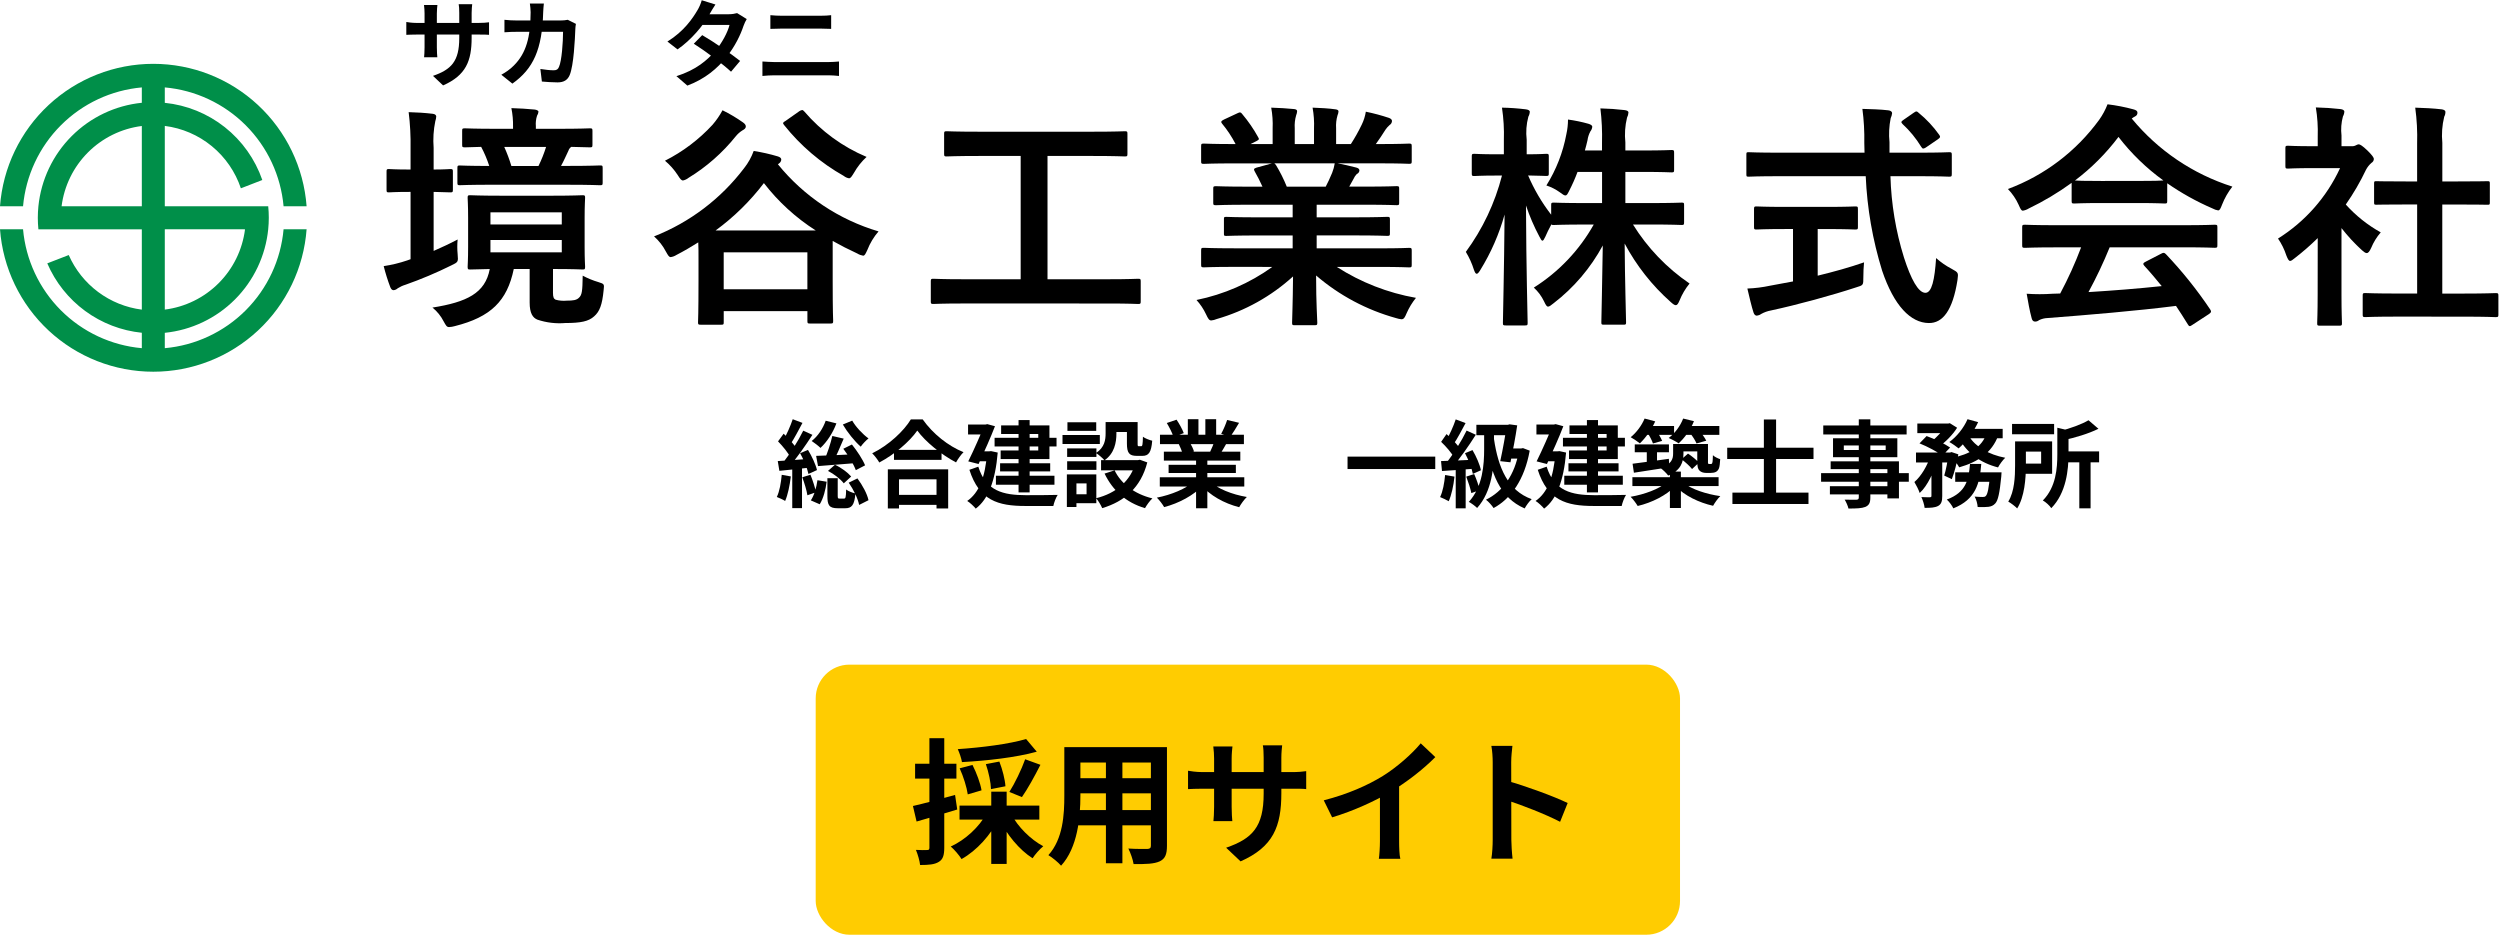<svg width="567" height="212" viewBox="0 0 567 212" fill="none" xmlns="http://www.w3.org/2000/svg">
<path d="M456.334 96.15H465.873V98.492H456.334V96.15ZM467.635 102.381H476.078V104.851H467.635V102.381ZM471.588 104.121H474.144V115.293H471.588V104.121ZM466.603 97.01L469.697 97.74C469.676 97.955 469.525 98.062 469.139 98.127V103.004C469.139 106.484 468.644 111.791 465.228 115.25C464.885 114.691 463.918 113.81 463.316 113.51C466.324 110.459 466.603 106.183 466.603 102.982V97.01ZM457.021 100.103H459.471V105.603C459.471 108.504 459.17 112.672 457.494 115.314C457.086 114.863 456.012 114.047 455.475 113.767C456.893 111.447 457.021 108.074 457.021 105.582V100.103ZM473.672 95.312L475.928 97.246C473.629 98.385 470.599 99.266 467.978 99.846C467.828 99.266 467.42 98.32 467.098 97.783C469.504 97.182 472.125 96.236 473.672 95.312ZM458.439 100.103H465.422V107.451H458.439V105.152H462.93V102.424H458.439V100.103Z" fill="black"/>
<path d="M434.85 96.064H441.897V98.234H434.85V96.064ZM443.443 107.129H452.187V109.277H443.443V107.129ZM434.549 102.639H442.541V104.894H434.549V102.639ZM438.051 103.562H440.5V112.5C440.5 113.66 440.307 114.347 439.555 114.756C438.824 115.142 437.857 115.185 436.504 115.185C436.44 114.498 436.096 113.424 435.774 112.736C436.568 112.779 437.449 112.779 437.707 112.779C437.965 112.758 438.051 112.693 438.051 112.457V103.562ZM451.35 107.129H453.949C453.949 107.129 453.928 107.773 453.885 108.117C453.519 111.834 453.154 113.51 452.531 114.176C452.059 114.691 451.586 114.863 450.963 114.949C450.426 115.013 449.523 115.035 448.535 114.992C448.492 114.283 448.234 113.273 447.848 112.629C448.621 112.693 449.33 112.715 449.674 112.715C449.996 112.715 450.189 112.693 450.383 112.478C450.769 112.113 451.092 110.76 451.35 107.473V107.129ZM446.795 105.217H449.352C449.008 109.621 448.105 113.273 443.014 115.293C442.734 114.67 442.068 113.767 441.531 113.295C445.978 111.662 446.494 108.719 446.795 105.217ZM435.344 100.555L436.955 98.9C438.695 99.523 441.059 100.641 442.283 101.5L440.543 103.348C439.447 102.488 437.127 101.264 435.344 100.555ZM441.918 102.639H442.262L442.605 102.531L444.152 103.047C443.809 105.002 443.25 107.215 442.67 108.676L440.951 107.859C441.338 106.613 441.725 104.615 441.918 103.004V102.639ZM450.533 98.32L453.219 98.728C451.758 102.725 448.557 104.787 444.346 105.99C444.045 105.41 443.25 104.357 442.734 103.842C446.687 103.047 449.545 101.393 450.533 98.32ZM446.236 95.076L448.643 95.742C447.568 98.062 445.828 100.297 444.217 101.693C443.723 101.285 442.713 100.576 442.111 100.254C443.787 99.029 445.377 97.074 446.236 95.076ZM446.537 98.879C448.019 101.328 451.027 103.111 454.787 103.82C454.228 104.336 453.498 105.346 453.154 106.012C449.18 105.002 446.193 102.767 444.389 99.566L446.537 98.879ZM437.815 103.412L439.469 104.057C438.652 106.914 437.213 110.158 435.387 111.812C435.15 111.082 434.592 110.008 434.184 109.32C435.752 107.988 437.149 105.56 437.815 103.412ZM446.172 97.268H454.207V99.394H445.141L446.172 97.268ZM441.273 96.064H441.832L442.219 95.978L443.873 97.01C442.906 98.578 441.209 100.297 439.662 101.371C439.211 100.984 438.481 100.447 437.986 100.146C439.318 99.201 440.693 97.611 441.273 96.516V96.064Z" fill="black"/>
<path d="M421.573 95.098H424.194V112.822C424.194 114.09 423.871 114.605 423.055 114.97C422.217 115.293 421.057 115.336 419.231 115.336C419.102 114.734 418.694 113.832 418.371 113.316C419.403 113.359 420.67 113.338 421.035 113.338C421.444 113.316 421.573 113.187 421.573 112.822V95.098ZM413.516 96.494H432.422V98.535H413.516V96.494ZM418.178 101.027V102.059H427.674V101.027H418.178ZM415.729 99.394H430.317V103.691H415.729V99.394ZM415.192 104.637H430.682V113.037H428.061V106.398H415.192V104.637ZM413.022 107.301H432.916V109.256H413.022V107.301ZM415.02 110.265H429.457V112.135H415.02V110.265Z" fill="black"/>
<path d="M392.913 111.726H410.164V114.304H392.913V111.726ZM391.731 101.543H411.303V104.1H391.731V101.543ZM400.045 95.141H402.817V113.531H400.045V95.141Z" fill="black"/>
<path d="M370.763 100.791H378.518V102.574H370.763V100.791ZM373.491 101.328H375.811V105.668H373.491V101.328ZM370.268 105.174C372.352 104.916 375.511 104.486 378.497 104.057L378.604 105.969C375.768 106.42 372.782 106.871 370.569 107.215L370.268 105.174ZM379.464 100.705H381.805V102.918C381.805 104.766 381.204 106.721 378.346 107.859C378.024 107.387 377.1 106.484 376.606 106.162C379.141 105.26 379.464 104.078 379.464 102.853V100.705ZM384.942 100.705H387.37V104.486C387.37 104.851 387.348 105.066 387.413 105.131C387.456 105.217 387.542 105.238 387.628 105.238C387.735 105.238 387.864 105.238 387.971 105.238C388.079 105.238 388.165 105.238 388.229 105.174C388.294 105.131 388.358 105.023 388.401 104.766C388.444 104.508 388.466 103.971 388.487 103.24C388.852 103.605 389.604 103.971 390.141 104.142C390.098 104.959 390.012 105.861 389.862 106.205C389.712 106.592 389.475 106.871 389.132 107.043C388.852 107.193 388.38 107.258 387.993 107.258C387.671 107.258 387.219 107.258 386.94 107.258C386.403 107.258 385.823 107.107 385.458 106.742C385.092 106.377 384.942 105.926 384.942 104.572V100.705ZM370.225 108.224H389.776V110.244H370.225V108.224ZM378.733 106.957H381.225V115.207H378.733V106.957ZM378.003 109.406L379.936 110.244C377.96 112.349 374.63 114.004 371.429 114.756C371.063 114.133 370.354 113.187 369.817 112.672C372.954 112.135 376.305 110.91 378.003 109.406ZM381.891 109.556C383.653 110.974 387.005 112.07 390.163 112.521C389.604 113.037 388.895 114.047 388.53 114.713C385.35 114.004 382.042 112.414 380.065 110.308L381.891 109.556ZM372.911 96.623H379.678V98.621H372.911V96.623ZM381.612 96.623H389.948V98.621H381.612V96.623ZM372.997 94.926L375.403 95.57C374.565 97.461 373.19 99.352 371.923 100.555C371.429 100.146 370.419 99.48 369.839 99.158C371.128 98.127 372.331 96.516 372.997 94.926ZM381.741 94.926L384.19 95.527C383.417 97.482 382.02 99.373 380.71 100.555C380.194 100.168 379.077 99.609 378.454 99.33C379.85 98.299 381.096 96.623 381.741 94.926ZM373.706 98.234L375.661 97.697C376.177 98.406 376.714 99.352 376.971 99.996L374.888 100.576C374.694 99.953 374.179 98.965 373.706 98.234ZM383.309 98.234L385.393 97.676C385.973 98.342 386.661 99.287 386.983 99.953L384.77 100.576C384.512 99.932 383.889 98.943 383.309 98.234ZM381.376 104.164L382.837 102.875C383.717 103.455 384.792 104.336 385.307 104.937L383.76 106.377C383.266 105.732 382.235 104.808 381.376 104.164ZM380.323 100.705H386.188V102.381H380.323V100.705Z" fill="black"/>
<path d="M354.478 99.287H368.528V101.264H354.478V99.287ZM355.724 105.066H367.089V106.914H355.724V105.066ZM354.778 107.902H368.056V109.943H354.778V107.902ZM359.913 95.269H362.427V111.683H359.913V95.269ZM355.96 96.473H366.917V104.121H355.853V102.166H364.382V98.428H355.96V96.473ZM348.462 96.279H352.995V98.535H348.462V96.279ZM352.114 96.279H352.437L352.823 96.193L354.564 96.666C353.597 99.201 352.093 102.553 350.847 105.238L348.505 104.637C349.816 101.994 351.362 98.449 352.114 96.559V96.279ZM350.653 102.359H353.79V104.615H350.567L350.653 102.359ZM352.759 102.359H353.253L353.683 102.316L355.187 102.639C354.649 109.127 352.995 113.252 350.202 115.357C349.816 114.863 348.827 113.939 348.269 113.617C350.933 111.769 352.351 108.289 352.759 102.832V102.359ZM350.782 105.84C352.523 111.404 356.454 112.285 361.524 112.306C362.835 112.306 367.218 112.306 368.786 112.242C368.399 112.822 367.948 114.004 367.798 114.756H361.46C355.23 114.756 350.997 113.488 348.763 106.549L350.782 105.84Z" fill="black"/>
<path d="M334.841 96.344H342.769V98.707H334.841V96.344ZM341.716 96.344H341.995L342.361 96.236L344.101 96.473C343.736 99.008 343.112 102.273 342.575 104.851L340.255 104.594C340.835 101.973 341.458 98.449 341.716 96.602V96.344ZM342.081 101.715H345.368V104.014H341.394L342.081 101.715ZM344.509 101.715H344.982L345.411 101.629L346.937 102.209C345.755 108.783 342.704 113.08 338.751 115.228C338.386 114.67 337.548 113.703 337.011 113.338C340.835 111.469 343.564 107.752 344.509 102.209V101.715ZM338.837 99.566C339.804 106.119 341.995 111.275 347.388 113.209C346.851 113.681 346.142 114.648 345.798 115.314C340.148 112.887 338.064 107.322 336.947 99.846L338.837 99.566ZM330.158 95.119L332.392 95.957C331.511 97.59 330.523 99.502 329.685 100.705L327.966 99.953C328.74 98.686 329.663 96.623 330.158 95.119ZM332.628 97.654L334.712 98.6C333.165 101.07 331.06 104.057 329.427 105.926L327.945 105.088C329.535 103.133 331.511 99.975 332.628 97.654ZM326.849 100.211L328.074 98.449C329.212 99.438 330.544 100.791 331.103 101.779L329.771 103.777C329.255 102.746 327.945 101.242 326.849 100.211ZM332.263 102.789L333.96 102.08C334.82 103.519 335.636 105.41 335.872 106.656L334.046 107.473C333.81 106.226 333.058 104.271 332.263 102.789ZM326.828 104.572C328.804 104.508 331.726 104.4 334.583 104.25L334.562 106.291C331.898 106.506 329.148 106.678 327.042 106.828L326.828 104.572ZM332.542 108.096L334.347 107.515C334.863 108.654 335.378 110.18 335.593 111.168L333.702 111.834C333.509 110.824 332.993 109.277 332.542 108.096ZM327.751 107.73L329.878 108.096C329.663 110.158 329.191 112.306 328.568 113.681C328.117 113.402 327.15 112.951 326.613 112.736C327.236 111.469 327.579 109.556 327.751 107.73ZM330.158 105.711H332.413V115.293H330.158V105.711ZM336.603 97.912H338.837V101.951C338.837 105.775 338.429 111.426 335.013 115.207C334.605 114.799 333.702 114.111 333.122 113.832C336.302 110.394 336.603 105.281 336.603 101.93V97.912Z" fill="black"/>
<path d="M305.623 103.562H325.517V106.377H305.623V103.562Z" fill="black"/>
<path d="M263.041 108.246H282.205V110.351H263.041V108.246ZM263.084 98.6H282.119V100.727H263.084V98.6ZM263.965 102.445H281.303V104.465H263.965V102.445ZM265.039 105.41H280.293V107.279H265.039V105.41ZM271.27 103.476H273.826V115.271H271.27V103.476ZM269.4 95.076H271.807V99.609H269.4V95.076ZM273.375 95.076H275.824V99.459H273.375V95.076ZM270.797 109.191L272.816 110.094C270.775 112.328 267.338 114.154 264.029 115.013C263.686 114.39 262.934 113.402 262.375 112.865C265.619 112.242 269.035 110.824 270.797 109.191ZM274.342 109.127C276.082 110.824 279.433 112.156 282.785 112.715C282.205 113.252 281.431 114.326 281.045 115.035C277.65 114.176 274.363 112.349 272.344 109.922L274.342 109.127ZM278.316 95.248L281.023 95.893C280.336 97.074 279.605 98.234 279.047 99.029L276.963 98.385C277.457 97.504 278.016 96.193 278.316 95.248ZM275.48 99.867L278.209 100.49C277.629 101.521 277.07 102.467 276.619 103.154L274.428 102.531C274.814 101.758 275.266 100.662 275.48 99.867ZM264.631 95.936L266.844 95.184C267.467 96.107 268.176 97.397 268.477 98.234L266.135 99.072C265.898 98.234 265.211 96.924 264.631 95.936ZM267.359 100.748L269.852 100.361C270.217 100.963 270.625 101.801 270.797 102.381L268.176 102.832C268.047 102.273 267.682 101.371 267.359 100.748Z" fill="black"/>
<path d="M250.752 95.721H253.201V98.342C253.201 100.361 252.75 102.853 250.494 104.4C250.129 103.928 249.098 103.068 248.582 102.746C250.537 101.457 250.752 99.738 250.752 98.277V95.721ZM255.586 95.721H258.014V100.533C258.014 101.135 258.035 101.199 258.272 101.199C258.379 101.199 258.701 101.199 258.83 101.199C259.088 101.199 259.174 100.92 259.217 99.051C259.668 99.416 260.678 99.803 261.322 99.953C261.107 102.639 260.506 103.391 259.088 103.391C258.744 103.391 258.164 103.391 257.82 103.391C256.102 103.391 255.586 102.725 255.586 100.576V95.721ZM252.793 106.678C254.254 109.728 257.326 112.049 261.365 113.037C260.785 113.553 260.033 114.605 259.689 115.25C255.393 113.982 252.363 111.254 250.516 107.408L252.793 106.678ZM257.606 104.357H258.078L258.529 104.271L260.205 104.873C258.723 110.631 255.006 113.724 249.979 115.25C249.721 114.605 249.076 113.531 248.604 112.994C253.072 111.898 256.488 109.105 257.606 104.744V104.357ZM249.721 104.357H258.615V106.678H249.721V104.357ZM251.74 95.721H256.897V97.977H251.74V95.721ZM242.03 101.693H248.668V103.627H242.03V101.693ZM242.094 95.764H248.625V97.719H242.094V95.764ZM242.03 104.615H248.668V106.57H242.03V104.615ZM240.977 98.664H249.442V100.705H240.977V98.664ZM243.211 107.601H248.647V114.133H243.211V112.092H246.434V109.642H243.211V107.601ZM241.965 107.601H244.135V114.992H241.965V107.601Z" fill="black"/>
<path d="M225.573 99.287H239.623V101.264H225.573V99.287ZM226.819 105.066H238.184V106.914H226.819V105.066ZM225.873 107.902H239.151V109.943H225.873V107.902ZM231.008 95.269H233.522V111.683H231.008V95.269ZM227.055 96.473H238.012V104.121H226.948V102.166H235.477V98.428H227.055V96.473ZM219.557 96.279H224.09V98.535H219.557V96.279ZM223.209 96.279H223.532L223.918 96.193L225.659 96.666C224.692 99.201 223.188 102.553 221.942 105.238L219.6 104.637C220.911 101.994 222.457 98.449 223.209 96.559V96.279ZM221.749 102.359H224.885V104.615H221.663L221.749 102.359ZM223.854 102.359H224.348L224.778 102.316L226.282 102.639C225.745 109.127 224.09 113.252 221.297 115.357C220.911 114.863 219.922 113.939 219.364 113.617C222.028 111.769 223.446 108.289 223.854 102.832V102.359ZM221.877 105.84C223.618 111.404 227.549 112.285 232.619 112.306C233.93 112.306 238.313 112.306 239.881 112.242C239.494 112.822 239.043 114.004 238.893 114.756H232.555C226.325 114.756 222.092 113.488 219.858 106.549L221.877 105.84Z" fill="black"/>
<path d="M202.757 102.037H213.542V104.293H202.757V102.037ZM202.499 112.242H213.585V114.498H202.499V112.242ZM201.36 106.441H215.045V115.314H212.403V108.719H203.895V115.314H201.36V106.441ZM208.042 97.654C206.28 100.168 202.971 103.004 199.426 104.894C199.083 104.293 198.374 103.348 197.815 102.81C201.532 101.006 204.991 97.762 206.581 95.119H209.266C211.608 98.428 215.067 101.156 218.526 102.553C217.881 103.197 217.28 104.078 216.829 104.873C213.52 103.133 209.911 100.211 208.042 97.654Z" fill="black"/>
<path d="M188.77 98.879L191.348 99.48C190.554 101.371 189.651 103.476 188.921 104.83L186.987 104.25C187.653 102.81 188.405 100.512 188.77 98.879ZM191.263 101.779L193.218 100.812C194.378 102.252 195.667 104.207 196.204 105.539L194.098 106.635C193.626 105.324 192.401 103.283 191.263 101.779ZM192.487 109.471L194.464 108.504C195.602 110.029 196.677 112.006 196.977 113.445L194.85 114.519C194.593 113.123 193.583 111.039 192.487 109.471ZM185.097 103.391C187.352 103.326 190.854 103.176 194.227 103.004L194.206 105.023C191.134 105.281 187.911 105.539 185.526 105.711L185.097 103.391ZM187.266 95.42L189.694 96.022C188.899 98.191 187.524 100.254 186.085 101.586C185.634 101.135 184.645 100.383 184.087 100.018C185.483 98.943 186.643 97.203 187.266 95.42ZM193.282 95.398C194.098 96.838 195.667 98.492 196.977 99.438C196.419 99.867 195.602 100.727 195.216 101.307C193.841 100.103 192.165 98.019 191.155 96.279L193.282 95.398ZM187.782 106.807L189.372 105.41C190.79 106.055 192.272 107.172 193.046 108.074L191.37 109.621C190.639 108.654 189.114 107.473 187.782 106.807ZM187.653 108.461H189.995V112.457C189.995 113.015 190.059 113.08 190.425 113.08C190.575 113.08 191.22 113.08 191.413 113.08C191.778 113.08 191.864 112.844 191.907 111.017C192.358 111.404 193.368 111.769 194.013 111.92C193.776 114.605 193.153 115.271 191.692 115.271C191.306 115.271 190.403 115.271 190.016 115.271C188.04 115.271 187.653 114.584 187.653 112.478V108.461ZM185.397 108.912L187.481 109.256C187.266 111.039 186.729 113.08 185.913 114.369L183.893 113.488C184.624 112.435 185.183 110.545 185.397 108.912ZM179.79 95.076L182.003 95.914C181.122 97.568 180.112 99.48 179.317 100.684L177.599 99.953C178.372 98.664 179.296 96.58 179.79 95.076ZM182.175 97.676L184.259 98.621C182.69 101.049 180.606 104.035 178.952 105.883L177.47 105.045C179.081 103.111 181.058 99.975 182.175 97.676ZM176.46 100.103L177.728 98.363C178.823 99.394 180.134 100.791 180.649 101.779L179.274 103.756C178.78 102.725 177.534 101.199 176.46 100.103ZM181.466 102.789L183.249 102.037C184.13 103.476 185.011 105.367 185.29 106.613L183.356 107.494C183.099 106.248 182.304 104.271 181.466 102.789ZM176.396 104.572C178.286 104.465 181.079 104.25 183.808 104.057L183.851 106.033C181.358 106.334 178.759 106.57 176.761 106.785L176.396 104.572ZM181.96 108.246L183.808 107.666C184.323 108.912 184.839 110.545 185.075 111.64L183.12 112.328C182.948 111.211 182.433 109.535 181.96 108.246ZM177.298 107.687L179.36 108.053C179.124 110.094 178.673 112.242 178.071 113.617C177.642 113.338 176.696 112.908 176.181 112.715C176.804 111.447 177.126 109.514 177.298 107.687ZM179.683 105.646H181.895V115.25H179.683V105.646Z" fill="black"/>
<path d="M123.348 0.805C123.284 1.319 123.22 2.22 123.198 2.734C122.962 11.246 120.947 15.599 116.209 18.965L113.7 16.95C114.601 16.456 115.673 15.749 116.53 14.87C119.339 12.082 120.325 8.438 120.347 2.777C120.347 2.306 120.261 1.319 120.175 0.805H123.348ZM130.617 5.414C130.552 5.757 130.488 6.293 130.488 6.529C130.402 8.866 130.124 14.848 129.202 17.035C128.751 18.107 127.915 18.686 126.457 18.686C125.214 18.686 123.949 18.579 122.898 18.493L122.555 15.642C123.627 15.813 124.72 15.942 125.578 15.942C126.264 15.942 126.564 15.706 126.779 15.17C127.401 13.819 127.701 9.531 127.701 7.215H117.238C116.509 7.215 115.308 7.237 114.408 7.323V4.492C115.308 4.6 116.402 4.643 117.216 4.643H127.143C127.701 4.643 128.258 4.6 128.773 4.492L130.617 5.414Z" fill="black"/>
<path d="M106.968 8.545C106.968 13.841 105.681 17.078 100.493 19.373L98.198 17.207C102.358 15.771 104.159 13.905 104.159 8.631V2.928C104.159 2.07 104.116 1.362 104.03 0.955H107.096C107.053 1.384 106.968 2.07 106.968 2.928V8.545ZM99.206 1.127C99.163 1.534 99.078 2.22 99.078 3.078V10.732C99.078 11.697 99.142 12.576 99.185 12.983H96.183C96.226 12.576 96.29 11.697 96.29 10.732V3.056C96.29 2.456 96.247 1.791 96.162 1.127H99.206ZM92.152 4.986C92.538 5.05 93.417 5.2 94.468 5.2H108.533C109.669 5.2 110.312 5.136 110.913 5.05V7.902C110.441 7.838 109.669 7.838 108.554 7.838H94.468C93.396 7.838 92.645 7.88 92.152 7.902V4.986Z" fill="black"/>
<path d="M174.719 3.441C175.513 3.527 176.499 3.57 177.249 3.57C179.05 3.57 184.947 3.57 186.126 3.57C186.983 3.57 187.884 3.527 188.506 3.441V6.55C187.884 6.529 186.876 6.486 186.126 6.486C184.989 6.486 178.45 6.486 177.249 6.486C176.435 6.486 175.448 6.529 174.719 6.55V3.441ZM172.918 13.947C173.755 13.99 174.762 14.076 175.62 14.076C176.971 14.076 186.576 14.076 187.927 14.076C188.634 14.076 189.556 14.012 190.285 13.947V17.228C189.513 17.142 188.549 17.078 187.927 17.078C186.576 17.078 176.971 17.078 175.62 17.078C174.762 17.078 173.733 17.142 172.918 17.228V13.947Z" fill="black"/>
<path d="M159.261 7.966C161.898 9.489 165.864 12.233 167.858 13.82L165.8 16.264C163.935 14.506 159.861 11.504 157.353 9.917L159.261 7.966ZM169.359 4.321C169.102 4.729 168.823 5.329 168.63 5.865C167.987 7.838 166.679 10.582 164.75 12.962C162.734 15.47 159.99 17.872 155.895 19.416L153.407 17.271C157.889 15.878 160.44 13.627 162.284 11.482C163.72 9.789 165.05 7.323 165.457 5.651H158.21L159.196 3.228H165.307C165.972 3.228 166.679 3.121 167.172 2.971L169.359 4.321ZM162.262 1.02C161.748 1.77 161.19 2.756 160.933 3.206C159.497 5.801 156.752 9.081 153.665 11.204L151.371 9.424C155.123 7.109 157.095 4.171 158.189 2.306C158.51 1.791 158.961 0.805 159.154 0.055L162.262 1.02Z" fill="black"/>
<g clip-path="url(#clip0_111_2)">
<path d="M98.348 56.908C100.073 56.151 101.85 55.343 103.794 54.316C103.685 55.429 103.685 56.55 103.794 57.663C103.955 59.445 103.902 59.445 102.338 60.2C98.979 61.867 95.521 63.327 91.984 64.572C91.356 64.758 90.757 65.031 90.204 65.382C89.953 65.621 89.631 65.773 89.287 65.815C88.963 65.815 88.749 65.651 88.532 65.166C87.935 63.594 87.43 61.988 87.022 60.357C88.837 60.084 90.624 59.65 92.362 59.06L93.116 58.789V43.522H92.9C89.556 43.522 88.532 43.63 88.208 43.63C87.728 43.63 87.67 43.575 87.67 43.037V38.934C87.67 38.393 87.723 38.34 88.208 38.34C88.532 38.34 89.556 38.449 92.9 38.449H93.116V33.64C93.165 30.898 93.021 28.156 92.683 25.435C94.68 25.488 96.352 25.596 98.184 25.813C98.665 25.866 98.939 26.135 98.939 26.404C98.92 26.773 98.848 27.138 98.725 27.486C98.316 29.474 98.189 31.509 98.348 33.531V38.449C100.88 38.449 101.797 38.34 102.122 38.34C102.66 38.34 102.715 38.393 102.715 38.934V43.037C102.715 43.575 102.66 43.63 102.122 43.63C101.797 43.63 100.88 43.575 98.348 43.522V56.908ZM125.416 66.409C125.416 67.371 125.579 67.758 126.009 67.972C126.834 68.197 127.692 68.27 128.543 68.188C129.946 68.188 130.756 68.08 131.294 67.541C131.995 66.895 132.103 66.084 132.156 62.521C133.29 63.127 134.483 63.615 135.716 63.978C137.064 64.411 137.064 64.411 136.903 65.815C136.579 69.16 135.985 70.672 134.741 71.752C133.501 72.884 131.721 73.262 128.217 73.262C126.084 73.441 123.937 73.184 121.906 72.507C120.827 72.076 120.126 71.05 120.126 68.621V61.011H116.523C115.014 68.296 111.293 71.913 103.15 73.964C102.728 74.087 102.294 74.16 101.855 74.18C101.317 74.18 101.156 73.856 100.616 72.884C100 71.675 99.137 70.61 98.081 69.758C105.847 68.518 110.054 66.519 111.077 61.015C108.113 61.068 106.926 61.124 106.655 61.124C106.117 61.124 106.061 61.068 106.061 60.474C106.061 60.152 106.169 58.909 106.169 55.995V49.406C106.169 46.489 106.061 45.249 106.061 44.871C106.061 44.33 106.117 44.277 106.655 44.277C107.034 44.277 108.706 44.386 113.558 44.386H125.26C130.112 44.386 131.731 44.277 132.108 44.277C132.646 44.277 132.701 44.33 132.701 44.871C132.701 45.249 132.593 46.489 132.593 49.406V55.99C132.593 58.904 132.701 60.147 132.701 60.47C132.701 61.063 132.646 61.119 132.108 61.119C131.731 61.119 130.112 61.011 125.42 61.011L125.416 66.409ZM111.666 41.897C106.436 41.897 104.601 42.005 104.279 42.005C103.798 42.005 103.738 41.95 103.738 41.411V38.124C103.738 37.583 103.794 37.53 104.279 37.53C104.548 37.53 106.328 37.638 110.964 37.638C110.479 36.145 109.866 34.697 109.131 33.31C106.705 33.363 105.679 33.418 105.463 33.418C104.872 33.418 104.817 33.363 104.817 32.824V29.698C104.817 29.16 104.872 29.105 105.463 29.105C105.787 29.105 107.515 29.213 112.583 29.213H116.357V28.732C116.388 27.319 116.261 25.907 115.98 24.521C117.868 24.577 119.583 24.683 121.265 24.846C121.745 24.899 122.127 25.115 122.127 25.327C122.093 25.654 121.982 25.968 121.803 26.243C121.553 27.009 121.461 27.817 121.534 28.619V29.213H126.655C131.671 29.213 133.451 29.105 133.775 29.105C134.313 29.105 134.369 29.16 134.369 29.698V32.824C134.369 33.363 134.313 33.418 133.775 33.418C133.506 33.418 132.372 33.363 129.569 33.31C129.26 33.514 129.032 33.819 128.923 34.173C128.33 35.414 127.842 36.549 127.241 37.629H128.757C134.042 37.629 135.822 37.52 136.091 37.52C136.629 37.52 136.684 37.573 136.684 38.114V41.416C136.684 41.955 136.629 42.01 136.091 42.01C135.822 42.01 134.042 41.902 128.757 41.902L111.666 41.897ZM111.233 50.911H127.412V48.163H111.233V50.911ZM127.412 54.425H111.233V57.231H127.412V54.425ZM114.363 33.32C114.998 34.725 115.538 36.171 115.98 37.648H122.127C122.813 36.252 123.39 34.805 123.852 33.32H114.363Z" fill="black"/>
<path d="M176.431 37.262C182.329 44.524 190.284 49.83 199.252 52.482C198.171 53.73 197.313 55.154 196.715 56.693C196.285 57.609 196.124 57.989 195.754 57.989C195.296 57.914 194.857 57.751 194.462 57.508C192.465 56.589 190.577 55.618 188.853 54.647V63.445C188.853 71.055 188.961 72.46 188.961 72.782C188.961 73.323 188.908 73.376 188.314 73.376H183.712C183.171 73.376 183.119 73.323 183.119 72.782V70.57H164.141V73.106C164.141 73.587 164.088 73.647 163.548 73.647H158.96C158.366 73.647 158.314 73.592 158.314 73.106C158.314 72.729 158.422 71.272 158.422 63.606V59.181C158.422 57.291 158.422 55.943 158.366 54.971C156.75 55.995 155.078 56.967 153.406 57.83C153.014 58.083 152.572 58.247 152.111 58.311C151.734 58.311 151.518 57.934 151.033 57.07C150.356 55.761 149.442 54.589 148.337 53.615C156.442 50.428 163.513 45.069 168.775 38.125C169.699 36.954 170.429 35.642 170.937 34.239C172.797 34.526 174.635 34.94 176.438 35.48C176.918 35.641 177.192 35.857 177.192 36.182C177.184 36.353 177.136 36.52 177.053 36.67C176.97 36.82 176.853 36.948 176.712 37.045L176.431 37.262ZM168.504 27.761C168.984 28.083 169.152 28.408 169.152 28.677C169.152 29.11 168.828 29.327 168.343 29.596C167.791 29.947 167.3 30.384 166.887 30.892C163.885 34.64 160.254 37.836 156.156 40.337C155.794 40.629 155.369 40.832 154.914 40.931C154.537 40.931 154.268 40.606 153.73 39.743C152.93 38.505 151.948 37.395 150.816 36.451C154.871 34.403 158.524 31.642 161.602 28.3C162.475 27.289 163.235 26.185 163.867 25.008C165.483 25.801 167.034 26.722 168.504 27.761ZM185.004 52.266C180.495 49.394 176.518 45.759 173.25 41.525C170.14 45.616 166.452 49.234 162.304 52.266H185.004ZM164.136 65.599H183.114V57.231H164.136V65.599ZM181.283 25.224C181.475 25.084 181.697 24.991 181.932 24.955C182.093 24.955 182.201 25.061 182.412 25.277C186.256 29.768 191.093 33.298 196.54 35.588C195.405 36.634 194.442 37.851 193.683 39.195C193.143 40.058 192.927 40.436 192.549 40.436C192.114 40.361 191.705 40.176 191.363 39.897C186.151 36.959 181.555 33.039 177.829 28.355C177.452 27.922 177.56 27.761 178.206 27.393L181.283 25.224Z" fill="black"/>
<path d="M218.496 68.83C213.691 68.83 212.024 68.938 211.7 68.938C211.162 68.938 211.106 68.883 211.106 68.344V63.819C211.106 63.28 211.162 63.225 211.7 63.225C212.024 63.225 213.696 63.333 218.496 63.333H231.489V35.373H222C216.768 35.373 215.034 35.481 214.719 35.481C214.181 35.481 214.126 35.426 214.126 34.887V30.357C214.126 29.819 214.181 29.766 214.719 29.766C215.044 29.766 216.768 29.871 222 29.871H247.884C253.061 29.871 254.785 29.766 255.11 29.766C255.648 29.766 255.703 29.819 255.703 30.357V34.887C255.703 35.426 255.648 35.481 255.11 35.481C254.785 35.481 253.061 35.373 247.884 35.373H237.576V63.333H251.326C256.131 63.333 257.798 63.225 258.122 63.225C258.66 63.225 258.715 63.28 258.715 63.819V68.349C258.715 68.888 258.66 68.943 258.122 68.943C257.798 68.943 256.126 68.835 251.326 68.835L218.496 68.83Z" fill="black"/>
<path d="M279.855 60.526C275.002 60.526 273.385 60.634 273.061 60.634C272.468 60.634 272.415 60.579 272.415 60.04V56.854C272.415 56.26 272.468 56.207 273.061 56.207C273.385 56.207 275.002 56.315 279.855 56.315H293.175V53.401H285.572C280.34 53.401 278.454 53.507 278.125 53.507C277.587 53.507 277.587 53.454 277.587 52.913V49.833C277.587 49.239 277.587 49.186 278.125 49.186C278.449 49.186 280.335 49.294 285.572 49.294H293.175V46.433H283.037C277.861 46.433 276.134 46.541 275.812 46.541C275.218 46.541 275.163 46.486 275.163 46V42.821C275.163 42.28 275.218 42.227 275.812 42.227C276.134 42.227 277.861 42.335 283.037 42.335H286.328C285.735 41.039 285.195 39.959 284.601 38.935C284.332 38.454 284.277 38.233 284.978 38.017L288.483 37.055H279.855C275.002 37.055 273.385 37.163 273.061 37.163C272.468 37.163 272.415 37.108 272.415 36.569V33.212C272.415 32.618 272.468 32.566 273.061 32.566C273.385 32.566 275.002 32.674 279.855 32.674H280.232C279.379 31.019 278.349 29.462 277.159 28.03C276.835 27.653 276.943 27.437 277.592 27.112L280.715 25.655C281.255 25.386 281.416 25.441 281.74 25.871C283.112 27.493 284.319 29.248 285.344 31.108C285.613 31.589 285.613 31.647 284.914 32.025L283.619 32.674H288.635V29.11C288.702 27.538 288.593 25.962 288.31 24.414C289.992 24.469 292.087 24.578 293.54 24.739C293.972 24.792 294.188 24.955 294.188 25.22C294.168 25.535 294.095 25.845 293.972 26.136C293.689 27.099 293.579 28.104 293.648 29.105V32.674H298.018V29.166C298.087 27.575 297.978 25.981 297.693 24.414C299.31 24.469 301.414 24.578 302.87 24.792C303.35 24.847 303.571 25.008 303.571 25.273C303.551 25.571 303.478 25.863 303.355 26.136C303.072 27.099 302.962 28.104 303.031 29.105V32.674H306.375C307.294 31.252 308.122 29.773 308.854 28.247C309.303 27.327 309.612 26.344 309.771 25.333C311.542 25.695 313.289 26.163 315.003 26.735C315.484 26.898 315.702 27.167 315.702 27.437C315.697 27.622 315.644 27.804 315.55 27.964C315.456 28.125 315.324 28.259 315.164 28.355C314.817 28.657 314.508 29.001 314.247 29.38C313.548 30.514 312.805 31.592 312.037 32.674H312.793C317.643 32.674 319.262 32.566 319.587 32.566C320.125 32.566 320.18 32.618 320.18 33.212V36.559C320.18 37.098 320.125 37.153 319.587 37.153C319.262 37.153 317.643 37.045 312.793 37.045H303.355C304.756 37.315 305.998 37.584 307.617 38.007C308.047 38.115 308.316 38.332 308.316 38.654C308.304 38.831 308.242 39.002 308.137 39.146C308.032 39.289 307.888 39.4 307.722 39.464C307.405 39.793 307.149 40.177 306.968 40.597L306.007 42.326H309.512C314.689 42.326 316.413 42.217 316.738 42.217C317.276 42.217 317.331 42.27 317.331 42.811V45.995C317.331 46.476 317.276 46.536 316.738 46.536C316.413 46.536 314.689 46.428 309.512 46.428H298.62V49.289H307.194C312.479 49.289 314.312 49.181 314.641 49.181C315.179 49.181 315.234 49.234 315.234 49.828V52.903C315.234 53.444 315.179 53.497 314.641 53.497C314.316 53.497 312.479 53.391 307.194 53.391H298.62V56.325H312.793C317.643 56.325 319.262 56.217 319.587 56.217C320.125 56.217 320.18 56.27 320.18 56.864V60.05C320.18 60.588 320.125 60.644 319.587 60.644C319.262 60.644 317.643 60.535 312.793 60.535H303.185C308.646 64.043 314.75 66.428 321.141 67.552C320.29 68.606 319.583 69.767 319.037 71.007C318.607 72.031 318.39 72.409 317.85 72.409C317.428 72.365 317.013 72.274 316.61 72.14C309.934 70.293 303.747 66.994 298.491 62.478C298.491 68.901 298.762 72.248 298.762 73.164C298.762 73.705 298.707 73.758 298.169 73.758H293.585C293.105 73.758 293.047 73.705 293.047 73.164C293.047 72.248 293.208 69.117 293.261 62.695C288.307 67.2 282.384 70.505 275.951 72.356C275.557 72.528 275.139 72.636 274.712 72.678C274.231 72.678 274.01 72.301 273.525 71.276C272.972 70.093 272.243 69.001 271.363 68.037C277.562 66.78 283.424 64.224 288.565 60.535L279.855 60.526ZM300.672 42.335C301.152 41.417 301.587 40.501 302.125 39.209C302.405 38.513 302.604 37.787 302.719 37.045H288.983C289.146 37.098 289.252 37.262 289.415 37.476C290.352 39.028 291.163 40.653 291.841 42.335H300.672Z" fill="black"/>
<path d="M357.786 38.988C357.244 40.446 356.614 41.869 355.901 43.251C355.523 44.009 355.36 44.331 355.036 44.331C354.767 44.331 354.442 44.117 353.796 43.631C352.859 42.95 351.821 42.421 350.719 42.063C352.943 38.514 354.479 34.578 355.247 30.459C355.495 29.361 355.621 28.238 355.624 27.112C357.191 27.322 358.741 27.644 360.263 28.074C360.743 28.237 361.125 28.398 361.125 28.776C361.082 29.152 360.933 29.508 360.695 29.803C360.362 30.424 360.142 31.1 360.047 31.799C359.886 32.556 359.67 33.311 359.453 34.121H363.335V32.402C363.406 29.791 363.284 27.178 362.97 24.585C364.966 24.638 366.573 24.746 368.416 24.962C369.009 25.015 369.334 25.232 369.334 25.501C369.31 25.915 369.199 26.32 369.009 26.689C368.561 28.524 368.433 30.422 368.632 32.301V34.131H372.569C377.208 34.131 378.769 34.023 379.094 34.023C379.634 34.023 379.687 34.076 379.687 34.669V38.502C379.687 39.043 379.634 39.096 379.094 39.096C378.769 39.096 377.208 38.988 372.569 38.988H368.632V46.06H374.186C379.31 46.06 381.09 45.952 381.414 45.952C381.895 45.952 381.952 46.005 381.952 46.49V50.378C381.952 50.97 381.897 51.025 381.414 51.025C381.09 51.025 379.31 50.917 374.186 50.917H370.357C373.656 56.226 378.028 60.786 383.192 64.303C382.247 65.459 381.484 66.751 380.927 68.136C380.605 68.891 380.388 69.216 380.067 69.216C379.795 69.216 379.473 68.999 378.933 68.514C374.684 64.746 371.141 60.249 368.471 55.236C368.526 63.765 368.793 72.022 368.793 73.102C368.793 73.582 368.74 73.642 368.202 73.642H363.78C363.239 73.642 363.186 73.587 363.186 73.102C363.186 72.022 363.403 63.979 363.511 55.669C360.755 60.779 356.95 65.248 352.348 68.783C351.754 69.264 351.387 69.54 351.108 69.54C350.784 69.54 350.57 69.16 350.191 68.353C349.624 67.172 348.837 66.111 347.872 65.227C353.523 61.667 358.194 56.749 361.462 50.922H359.682C354.505 50.922 352.715 51.03 352.401 51.03C352.086 51.03 351.92 51.03 351.862 50.869C351.324 51.893 350.784 52.918 350.46 53.728C350.191 54.269 350.027 54.594 349.813 54.594C349.65 54.594 349.436 54.269 349.112 53.62C347.915 51.368 346.905 49.021 346.092 46.603C346.148 60.855 346.47 72.243 346.47 73.215C346.47 73.753 346.417 73.808 345.876 73.808H341.509C340.916 73.808 340.86 73.753 340.86 73.215C340.86 72.253 341.132 61.447 341.24 48.654C340.007 53.085 338.155 57.32 335.739 61.233C335.417 61.771 335.146 62.096 334.929 62.096C334.66 62.096 334.497 61.771 334.283 61.177C333.84 59.758 333.225 58.398 332.45 57.128C336.268 51.937 339.05 46.059 340.647 39.815H339.46C335.857 39.815 334.713 39.923 334.391 39.923C333.853 39.923 333.798 39.868 333.798 39.33V35.48C333.798 34.941 333.853 34.886 334.391 34.886C334.713 34.886 335.847 34.994 339.46 34.994H341.077V31.755C341.156 29.3 341.012 26.843 340.647 24.414C342.449 24.445 344.248 24.572 346.037 24.792C346.578 24.847 346.955 25.061 346.955 25.333C346.938 25.731 346.827 26.119 346.631 26.465C346.173 28.17 346.045 29.947 346.253 31.7V34.994C349.328 34.994 350.354 34.886 350.676 34.886C351.214 34.886 351.269 34.941 351.269 35.48V39.313C351.269 39.851 351.214 39.907 350.676 39.907C350.354 39.907 349.436 39.851 346.578 39.798C347.937 42.974 349.694 45.963 351.807 48.695V46.49C351.807 46.009 351.862 45.952 352.401 45.952C352.725 45.952 354.505 46.06 359.682 46.06H363.347V38.988H357.786Z" fill="black"/>
<path d="M403.517 39.962C398.609 39.962 396.94 40.07 396.615 40.07C396.077 40.07 396.077 40.017 396.077 39.423V35.167C396.077 34.573 396.077 34.52 396.615 34.52C396.94 34.52 398.609 34.629 403.517 34.629H422.876C422.876 33.926 422.823 33.171 422.823 32.414C422.873 29.834 422.728 27.254 422.391 24.695C424.332 24.751 426.434 24.803 428.269 25.02C428.807 25.073 429.131 25.345 429.131 25.667C429.088 26.061 428.979 26.445 428.807 26.802C428.444 28.595 428.353 30.433 428.538 32.253V34.629H435.17C440.078 34.629 441.75 34.52 442.074 34.52C442.612 34.52 442.668 34.573 442.668 35.167V39.423C442.668 40.017 442.612 40.07 442.074 40.07C441.75 40.07 440.078 39.962 435.17 39.962H428.754C428.927 46.227 429.961 52.439 431.826 58.422C433.39 63.281 435.062 66.412 436.681 66.412C438.137 66.412 438.783 63.442 439.107 58.53C440.172 59.48 441.349 60.296 442.612 60.958C444.176 61.822 444.176 61.822 443.96 63.495C442.881 70.406 440.616 73.32 437.436 73.265C433.337 73.212 429.564 69.379 426.866 61.391C424.713 54.437 423.462 47.235 423.145 39.962H403.517ZM412.253 51.944V62.524C415.813 61.66 419.532 60.636 422.768 59.501C422.66 60.463 422.607 61.822 422.607 62.901C422.607 64.683 422.607 64.683 420.99 65.169C415.597 66.951 407.507 69.163 401.684 70.406C400.889 70.548 400.123 70.822 399.419 71.216C399.136 71.423 398.805 71.553 398.458 71.594C398.133 71.594 397.864 71.377 397.703 70.892C397.271 69.596 396.743 67.328 396.301 65.441C398.042 65.376 399.774 65.159 401.477 64.791L406.654 63.83V51.944H404.821C400.238 51.944 398.727 52.052 398.402 52.052C397.864 52.052 397.812 51.999 397.812 51.513V47.464C397.812 46.87 397.864 46.817 398.402 46.817C398.727 46.817 400.238 46.925 404.821 46.925H414.365C418.895 46.925 420.406 46.817 420.728 46.817C421.322 46.817 421.377 46.87 421.377 47.464V51.518C421.377 51.999 421.322 52.057 420.728 52.057C420.406 52.057 418.895 51.949 414.365 51.949L412.253 51.944ZM433.984 25.604C434.308 25.388 434.464 25.28 434.63 25.28C434.796 25.28 434.957 25.388 435.17 25.604C436.931 27.044 438.49 28.714 439.807 30.57C440.133 31.003 440.078 31.216 439.429 31.649L436.897 33.376C436.695 33.544 436.453 33.656 436.194 33.7C436.033 33.7 435.872 33.539 435.713 33.27C434.554 31.374 433.139 29.648 431.507 28.141C431.075 27.708 431.183 27.547 431.723 27.179L433.984 25.604Z" fill="black"/>
<path d="M469.846 41.472C466.774 43.705 463.508 45.656 460.086 47.301C459.691 47.544 459.252 47.708 458.793 47.782C458.414 47.782 458.253 47.404 457.821 46.433C457.222 45.114 456.402 43.909 455.394 42.869C463.689 39.785 470.891 34.322 476.101 27.163C476.874 26.076 477.508 24.898 477.989 23.654C479.955 23.891 481.901 24.27 483.812 24.787C484.461 24.95 484.773 25.164 484.773 25.542C484.783 25.724 484.737 25.904 484.64 26.059C484.544 26.213 484.402 26.334 484.235 26.405C483.968 26.54 483.715 26.701 483.481 26.886C489.439 34.129 497.365 39.491 506.301 42.323C505.335 43.552 504.554 44.915 503.983 46.37C503.606 47.332 503.443 47.719 503.066 47.719C502.63 47.65 502.211 47.505 501.826 47.289C498.211 45.729 494.76 43.812 491.526 41.566V45.562C491.526 46.101 491.473 46.156 490.932 46.156C490.61 46.156 489.152 46.048 484.84 46.048H476.536C472.212 46.048 470.771 46.156 470.442 46.156C469.904 46.156 469.848 46.101 469.848 45.562L469.846 41.472ZM466.394 56.099C461.328 56.099 459.601 56.207 459.276 56.207C458.683 56.207 458.63 56.152 458.63 55.613V51.564C458.63 51.025 458.683 50.97 459.276 50.97C459.601 50.97 461.328 51.078 466.394 51.078H495.136C500.207 51.078 501.932 50.97 502.254 50.97C502.847 50.97 502.902 51.025 502.902 51.564V55.604C502.902 56.142 502.847 56.197 502.254 56.197C501.932 56.197 500.207 56.089 495.136 56.089H478.474C477.063 59.559 475.459 62.947 473.67 66.237C479.279 65.914 485.155 65.429 490.279 64.888C489.039 63.375 487.797 61.865 486.342 60.3C485.964 59.867 486.02 59.653 486.666 59.338L490.116 57.556C490.709 57.231 490.872 57.287 491.249 57.664C494.938 61.549 498.293 65.738 501.278 70.187C501.55 70.62 501.55 70.837 501.009 71.214L497.288 73.643C496.967 73.857 496.808 73.965 496.642 73.965C496.476 73.965 496.373 73.857 496.212 73.587C495.292 72.077 494.377 70.673 493.515 69.377C484.562 70.512 473.562 71.428 464.395 72.13C463.722 72.151 463.06 72.315 462.454 72.611C462.199 72.829 461.872 72.945 461.537 72.936C461.16 72.936 460.89 72.664 460.782 72.178C460.302 70.399 459.975 68.509 459.649 66.619C461.606 66.755 463.571 66.755 465.529 66.619C466.067 66.619 466.661 66.566 467.254 66.566C469.063 63.183 470.648 59.685 471.998 56.094L466.394 56.099ZM484.838 41.039C488.441 41.039 490.067 40.986 490.661 40.931C486.804 38.15 483.372 34.822 480.471 31.053C477.656 34.791 474.334 38.118 470.6 40.936C471.081 40.991 472.596 41.044 476.534 41.044L484.838 41.039Z" fill="black"/>
<path d="M525.661 53.997C524.044 55.591 522.333 57.087 520.537 58.477C519.999 58.907 519.674 59.179 519.405 59.179C519.081 59.179 518.867 58.746 518.541 57.936C518.099 56.574 517.464 55.283 516.655 54.103C522.799 50.261 527.69 44.709 530.729 38.127H524.637C520.537 38.127 519.244 38.235 518.92 38.235C518.38 38.235 518.327 38.18 518.327 37.641V33.647C518.327 33.106 518.38 33.053 518.92 33.053C519.244 33.053 520.537 33.161 524.637 33.161H525.661V30.947C525.736 28.744 525.591 26.538 525.231 24.363C527.277 24.416 528.894 24.524 530.837 24.741C531.378 24.794 531.7 25.063 531.7 25.279C531.683 25.677 531.572 26.065 531.378 26.412C530.995 27.821 530.885 29.29 531.053 30.74V33.161H533.316C533.672 33.191 534.029 33.116 534.342 32.945C534.524 32.834 534.725 32.761 534.935 32.729C535.257 32.729 535.798 33.053 536.932 34.133C537.955 35.157 538.387 35.698 538.387 36.076C538.378 36.254 538.323 36.426 538.229 36.577C538.134 36.728 538.003 36.853 537.847 36.939C537.341 37.38 536.92 37.911 536.607 38.505C535.302 41.254 533.769 43.89 532.024 46.384C534.298 48.916 536.977 51.05 539.951 52.701C539.048 53.747 538.318 54.932 537.789 56.209C537.412 57.02 537.141 57.397 536.763 57.397C536.494 57.397 536.173 57.181 535.685 56.748C534 55.21 532.449 53.531 531.049 51.73V66.907C531.049 70.901 531.157 73.005 531.157 73.274C531.157 73.815 531.102 73.868 530.508 73.868H526.184C525.591 73.868 525.536 73.815 525.536 73.274C525.536 72.952 525.644 70.901 525.644 66.907L525.661 53.997ZM543.677 71.808C538.556 71.808 536.775 71.916 536.451 71.916C535.913 71.916 535.858 71.863 535.858 71.322V67.059C535.858 66.517 535.913 66.465 536.451 66.465C536.775 66.465 538.556 66.573 543.677 66.573H548.208V46.375H545.776C540.972 46.375 539.305 46.43 538.983 46.43C538.503 46.43 538.443 46.43 538.443 45.889V41.635C538.443 41.094 538.495 41.094 538.983 41.094C539.305 41.094 540.977 41.15 545.776 41.15H548.203V32.568C548.287 29.843 548.143 27.117 547.773 24.416C549.819 24.471 551.871 24.58 553.757 24.794C554.237 24.849 554.619 25.063 554.619 25.335C554.633 25.73 554.54 26.121 554.35 26.467C553.871 28.407 553.726 30.415 553.92 32.404V41.15H557.307C562.111 41.15 563.778 41.094 564.1 41.094C564.641 41.094 564.694 41.094 564.694 41.635V45.898C564.694 46.44 564.641 46.44 564.1 46.44C563.778 46.44 562.107 46.384 557.307 46.384H553.91V66.582H558.816C563.939 66.582 565.667 66.474 565.988 66.474C566.582 66.474 566.637 66.527 566.637 67.068V71.332C566.637 71.873 566.582 71.925 565.988 71.925C565.667 71.925 563.939 71.817 558.816 71.817L543.677 71.808Z" fill="black"/>
<path d="M37.376 78.967V75.483C43.39 74.872 49.009 72.201 53.283 67.921C57.556 63.642 60.223 58.016 60.831 51.995C61.007 50.261 61.007 48.512 60.831 46.777H37.376V28.558C41.29 29.053 44.986 30.644 48.038 33.147C51.09 35.65 53.375 38.964 54.63 42.709L59.492 40.824C57.855 36.1 54.903 31.943 50.985 28.842C47.067 25.742 42.345 23.826 37.376 23.321V19.825C44.311 20.446 50.808 23.486 55.732 28.414C60.656 33.342 63.694 39.845 64.316 46.787H69.538C68.886 38.004 64.939 29.792 58.49 23.799C52.042 17.807 43.568 14.477 34.769 14.477C25.97 14.477 17.496 17.807 11.048 23.799C4.599 29.792 0.653 38.004 -6.10352e-05 46.787H5.225C5.847 39.845 8.885 33.342 13.809 28.414C18.733 23.486 25.23 20.446 32.165 19.825V23.309C26.152 23.919 20.534 26.589 16.26 30.867C11.986 35.145 9.318 40.768 8.708 46.787C8.624 47.645 8.576 48.516 8.576 49.396C8.576 50.276 8.624 51.147 8.708 52.005H32.165V70.224C28.57 69.767 25.154 68.387 22.25 66.217C19.346 64.048 17.051 61.163 15.59 57.843L10.723 59.728C12.572 64.026 15.535 67.752 19.304 70.52C23.074 73.288 27.514 74.997 32.165 75.471V78.967C25.228 78.346 18.73 75.304 13.806 70.374C8.882 65.444 5.845 58.939 5.225 51.995H-6.10352e-05C0.653 60.779 4.599 68.99 11.048 74.983C17.496 80.975 25.97 84.306 34.769 84.306C43.568 84.306 52.042 80.975 58.49 74.983C64.939 68.99 68.886 60.779 69.538 51.995H64.316C63.696 58.939 60.659 65.444 55.735 70.374C50.81 75.304 44.312 78.346 37.376 78.967ZM13.966 46.787C14.552 42.161 16.658 37.861 19.952 34.564C23.247 31.267 27.543 29.16 32.165 28.575V46.787H13.966ZM55.572 52.005C54.987 56.631 52.882 60.931 49.587 64.228C46.293 67.525 41.997 69.632 37.376 70.217V51.995L55.572 52.005Z" fill="#008F49"/>
</g>
<rect x="185" y="150.74" width="196.028" height="61.259" rx="7.657" fill="#FFCC01"/>
<path d="M338.545 190.488C338.545 188.13 338.545 175.449 338.545 172.876C338.545 171.773 338.453 170.273 338.239 169.17H343.017C342.895 170.273 342.742 171.59 342.742 172.876C342.742 176.245 342.772 188.221 342.772 190.488C342.772 191.346 342.895 193.49 343.048 194.745H338.239C338.453 193.551 338.545 191.683 338.545 190.488ZM341.853 177.103C345.927 178.236 352.543 180.656 355.545 182.126L353.829 186.384C350.338 184.577 345.192 182.616 341.853 181.514V177.103Z" fill="black"/>
<path d="M300.228 181.514C305.711 180.105 310.182 178.114 313.613 176C316.737 174.071 320.229 171.008 322.22 168.588L325.528 171.712C322.741 174.53 319.004 177.409 315.389 179.584C311.928 181.636 306.966 183.933 302.127 185.373L300.228 181.514ZM312.97 177.991L317.319 176.95V190.764C317.319 192.111 317.38 194.01 317.595 194.776H312.725C312.847 194.041 312.97 192.111 312.97 190.764V177.991Z" fill="black"/>
<path d="M290.61 179.89C290.61 187.455 288.773 192.08 281.36 195.358L278.083 192.264C284.025 190.212 286.598 187.547 286.598 180.012V171.865C286.598 170.64 286.537 169.629 286.414 169.047H290.794C290.733 169.659 290.61 170.64 290.61 171.865V179.89ZM279.522 169.292C279.461 169.874 279.339 170.854 279.339 172.079V183.014C279.339 184.392 279.431 185.648 279.492 186.23H275.204C275.265 185.648 275.357 184.392 275.357 183.014V172.049C275.357 171.191 275.296 170.241 275.173 169.292H279.522ZM269.445 174.805C269.997 174.897 271.253 175.112 272.753 175.112H292.846C294.47 175.112 295.389 175.02 296.246 174.897V178.971C295.572 178.879 294.47 178.879 292.877 178.879H272.753C271.222 178.879 270.15 178.94 269.445 178.971V174.805Z" fill="black"/>
<path d="M243.502 169.445H262.309V172.937H243.502V169.445ZM243.502 176.49H262.37V179.921H243.502V176.49ZM243.441 183.719H262.492V187.18H243.441V183.719ZM241.389 169.445H245.034V180.472C245.034 185.342 244.421 192.234 240.654 196.338C240.072 195.633 238.571 194.408 237.775 193.949C241.113 190.243 241.389 184.76 241.389 180.441V169.445ZM261.022 169.445H264.667V191.835C264.667 193.796 264.238 194.776 263.013 195.358C261.727 195.94 259.889 196.001 257.102 195.97C256.949 194.99 256.397 193.398 255.907 192.448C257.653 192.571 259.675 192.54 260.226 192.54C260.808 192.509 261.022 192.325 261.022 191.805V169.445ZM250.823 170.824H254.559V195.787H250.823V170.824Z" fill="black"/>
<path d="M232.721 167.608L235.14 170.487C230.393 171.804 223.777 172.539 218.172 172.845C218.049 172.018 217.59 170.701 217.222 169.905C222.705 169.537 228.923 168.741 232.721 167.608ZM217.651 174.254L220.561 173.488C221.48 175.296 222.368 177.685 222.613 179.247L219.489 180.166C219.274 178.604 218.509 176.123 217.651 174.254ZM223.593 173.305L226.656 172.723C227.361 174.53 227.942 176.827 228.034 178.328L224.757 178.971C224.726 177.532 224.236 175.142 223.593 173.305ZM232.506 172.202L235.967 173.458C234.65 176.061 233.058 178.94 231.771 180.778L228.923 179.614C230.148 177.685 231.679 174.53 232.506 172.202ZM217.62 182.708H235.722V185.893H217.62V182.708ZM224.818 179.553H228.31V195.94H224.818V179.553ZM223.716 184.546L226.595 185.556C224.726 189.354 221.541 192.908 218.08 194.837C217.528 193.949 216.426 192.662 215.629 191.989C218.937 190.488 222.092 187.547 223.716 184.546ZM229.382 184.699C230.852 187.517 233.731 190.396 236.611 191.927C235.814 192.571 234.712 193.826 234.191 194.653C231.189 192.754 228.279 189.232 226.595 185.679L229.382 184.699ZM207.053 182.8C209.504 182.248 213.148 181.268 216.61 180.288L217.1 183.596C213.945 184.576 210.576 185.556 207.88 186.322L207.053 182.8ZM207.543 173.213H216.916V176.582H207.543V173.213ZM210.79 167.424H214.159V192.264C214.159 193.98 213.853 194.929 212.903 195.48C211.985 196.062 210.667 196.185 208.677 196.185C208.585 195.266 208.156 193.765 207.727 192.754C208.83 192.816 209.902 192.816 210.269 192.785C210.637 192.785 210.79 192.693 210.79 192.264V167.424Z" fill="black"/>
<defs>
<clipPath id="clip0_111_2">
<rect width="566.644" height="69.823" fill="white" transform="translate(-6.10352e-05 14.484)"/>
</clipPath>
</defs>
</svg>
